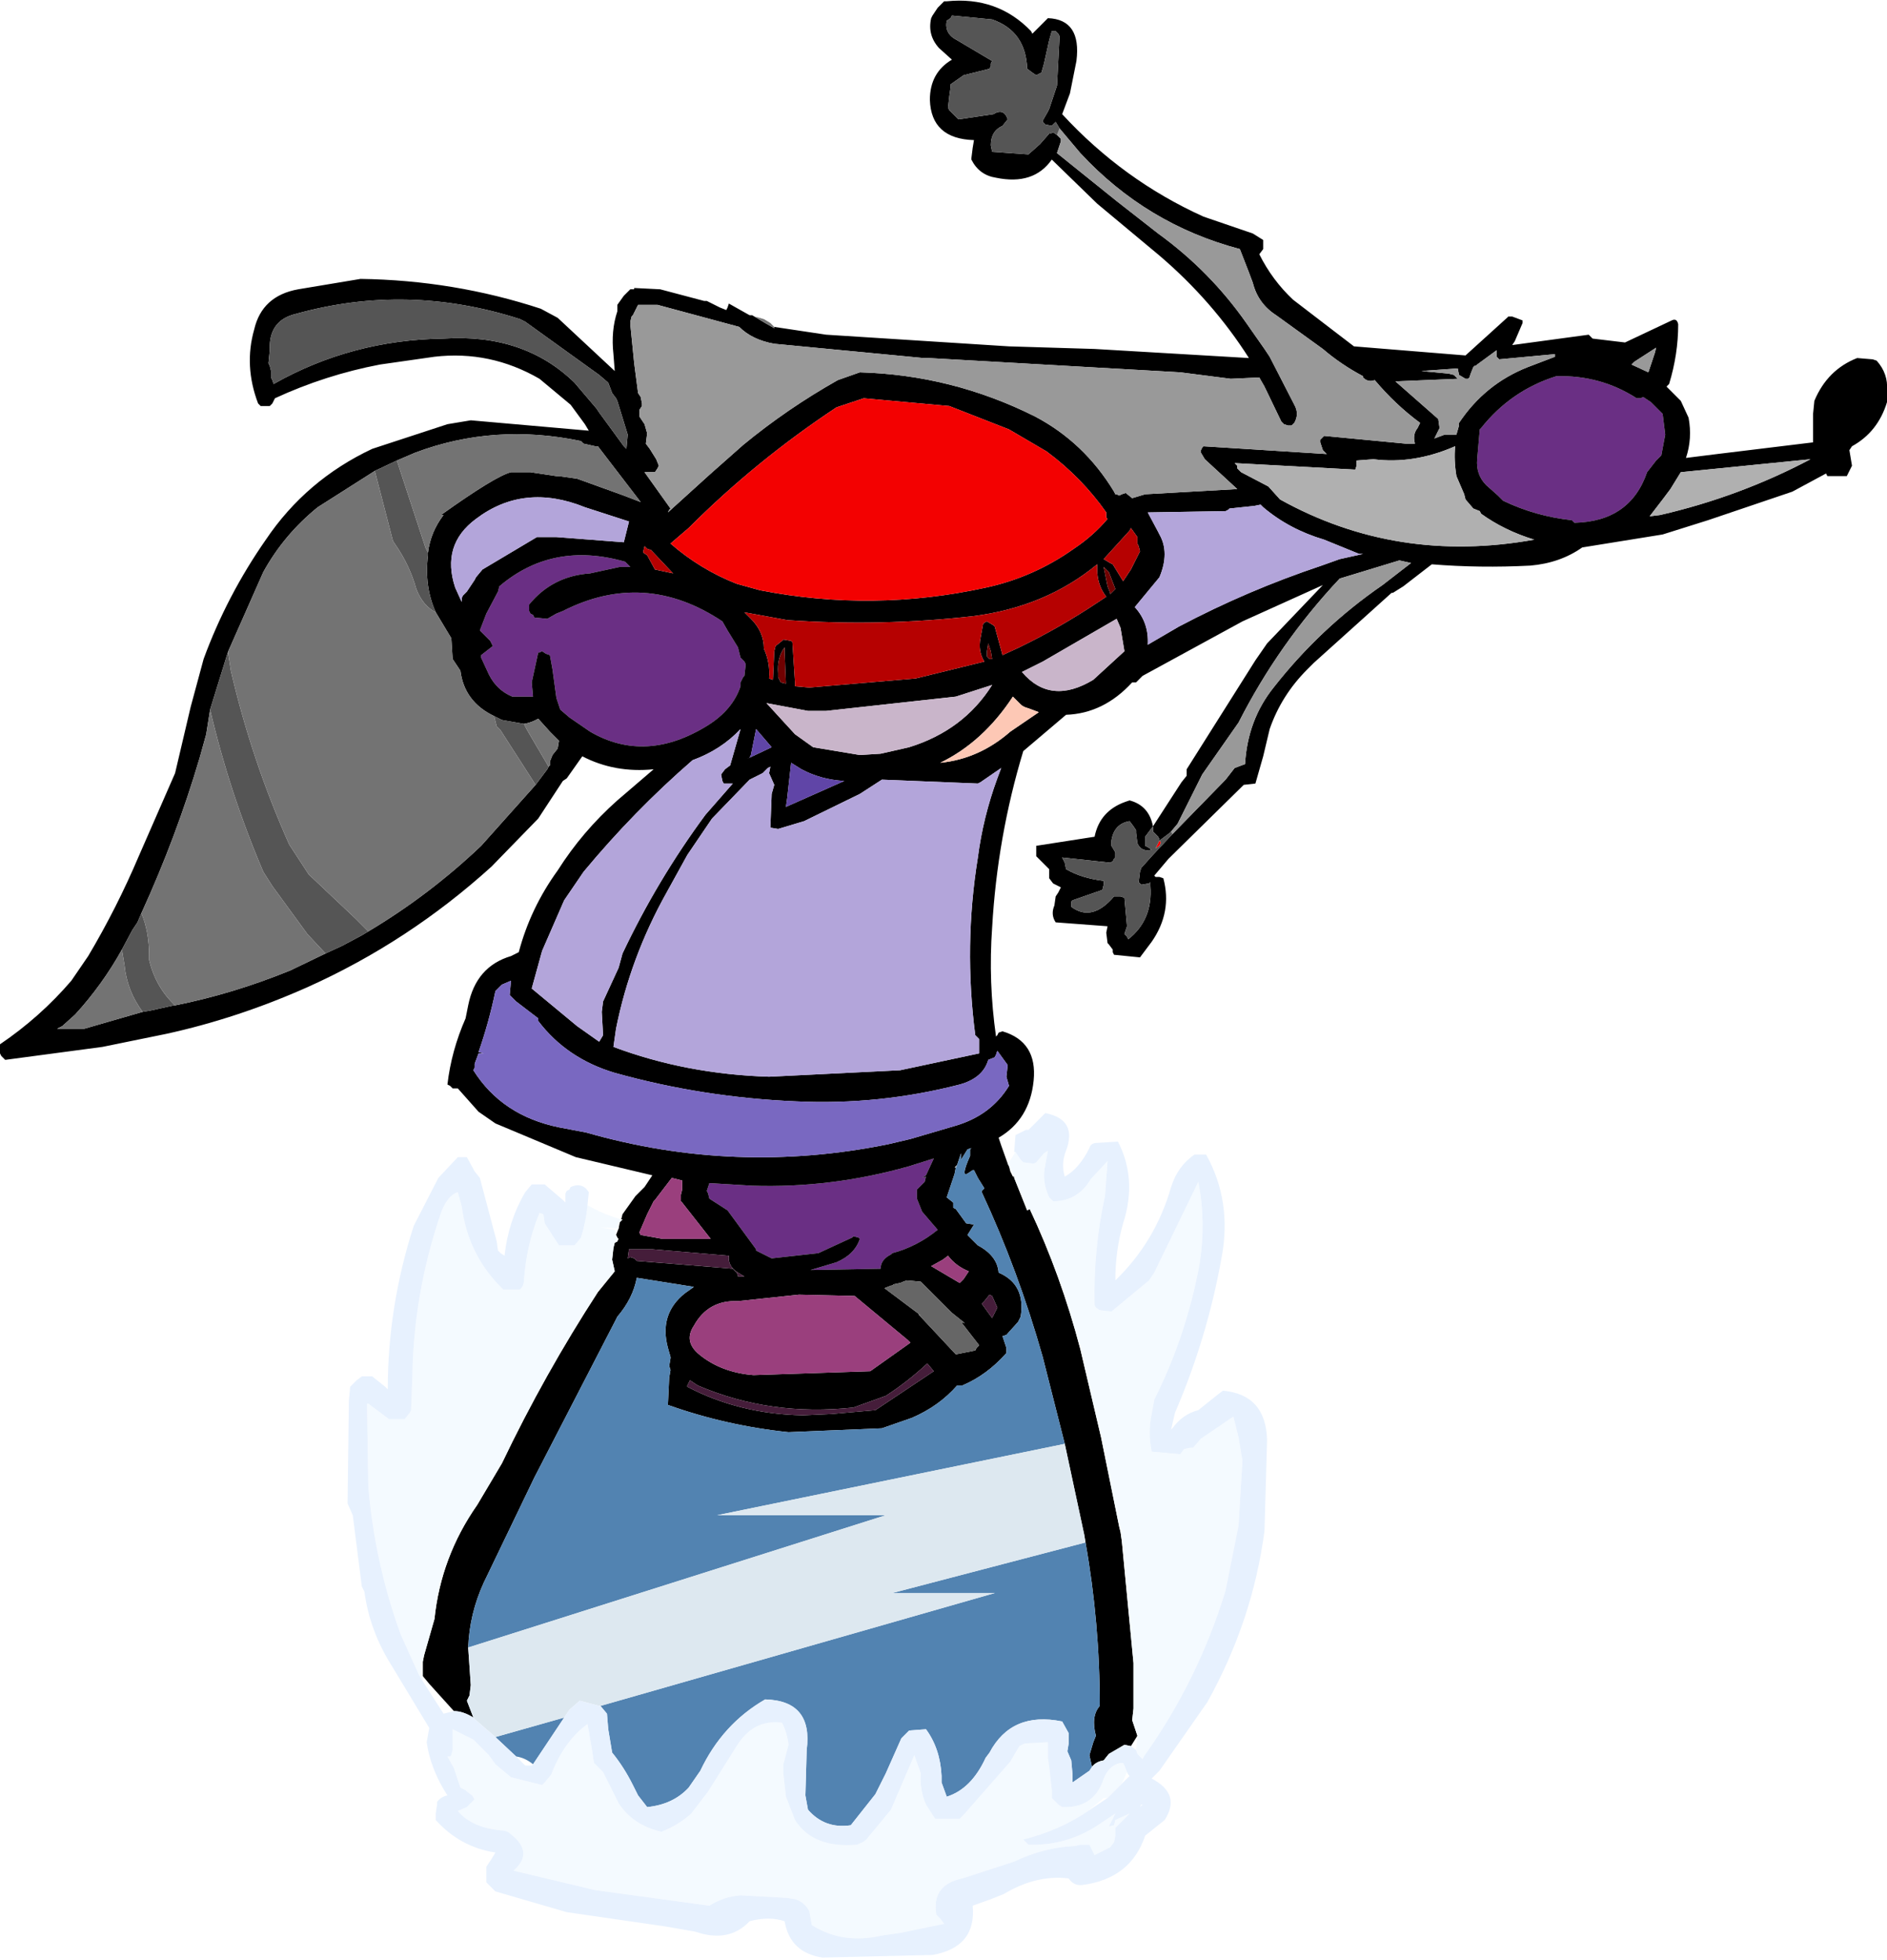 <?xml version="1.0" encoding="UTF-8" standalone="no"?>
<svg xmlns:xlink="http://www.w3.org/1999/xlink" height="75.55px" width="72.75px" xmlns="http://www.w3.org/2000/svg">
  <g transform="matrix(1.0, 0.0, 0.0, 1.0, 31.6, 54.95)">
    <path d="M13.1 -22.55 L13.15 -22.5 13.15 -22.45 13.1 -22.35 12.95 -22.25 13.1 -22.55" fill="#ff0000" fill-rule="evenodd" stroke="none"/>
    <path d="M31.5 -39.6 L31.65 -39.6 31.75 -39.65 32.05 -39.45 32.5 -39.0 32.6 -38.2 32.45 -37.4 32.25 -37.2 31.9 -36.75 Q31.25 -34.85 29.1 -34.8 L29.05 -34.85 29.0 -34.9 Q27.6 -35.05 26.35 -35.65 L26.15 -35.85 25.7 -36.25 Q25.3 -36.65 25.35 -37.25 L25.45 -38.4 25.5 -38.45 Q26.65 -39.9 28.4 -40.45 30.1 -40.5 31.5 -39.6 M4.4 -10.3 L4.1 -9.65 3.95 -9.55 4.1 -9.6 4.05 -9.4 3.75 -9.1 3.75 -8.75 3.95 -8.25 4.55 -7.55 Q3.75 -6.9 2.8 -6.65 L2.75 -6.6 Q2.35 -6.4 2.35 -6.05 L-0.35 -6.0 0.65 -6.3 Q1.35 -6.6 1.55 -7.2 L1.5 -7.25 1.3 -7.3 1.25 -7.25 -0.05 -6.65 -1.85 -6.45 -2.45 -6.75 -2.45 -6.8 -3.55 -8.3 -4.25 -8.75 -4.3 -8.95 -4.35 -9.05 -4.25 -9.35 -2.6 -9.25 Q0.45 -9.15 3.45 -10.0 L4.4 -10.3 M-12.4 -32.15 L-12.35 -32.35 Q-10.3 -34.1 -7.5 -33.3 L-7.3 -33.1 -7.7 -33.1 -8.85 -32.85 Q-10.3 -32.75 -11.2 -31.65 L-11.2 -31.6 -11.2 -31.5 -11.2 -31.4 -11.15 -31.3 -11.05 -31.25 -11.0 -31.15 -10.5 -31.1 -10.15 -31.3 -9.9 -31.4 Q-6.75 -33.0 -3.75 -31.0 L-3.55 -30.65 -3.15 -30.0 -3.05 -29.6 -3.0 -29.55 -2.9 -29.45 -2.85 -29.35 -2.9 -28.9 -2.95 -28.85 -3.0 -28.75 -3.05 -28.65 -3.05 -28.55 -3.05 -28.5 Q-3.35 -27.6 -4.3 -27.0 -6.7 -25.5 -8.85 -26.75 L-9.65 -27.3 -10.0 -27.6 -10.15 -28.05 -10.3 -29.15 -10.4 -29.7 -10.55 -29.75 -10.7 -29.85 -10.8 -29.8 -10.85 -29.8 -11.1 -28.65 -11.05 -28.1 -11.25 -28.1 -11.85 -28.1 Q-12.45 -28.35 -12.75 -28.95 L-13.05 -29.6 -13.05 -29.7 -12.6 -30.05 -12.7 -30.25 -13.1 -30.65 -12.85 -31.3 -12.4 -32.15" fill="#6a2f84" fill-rule="evenodd" stroke="none"/>
    <path d="M-1.75 -42.35 L0.25 -42.05 7.3 -41.6 10.6 -41.5 16.55 -41.15 Q15.15 -43.35 13.1 -45.1 L10.7 -47.1 8.95 -48.8 Q8.25 -47.8 6.8 -48.1 6.15 -48.2 5.85 -48.8 L5.85 -48.85 5.9 -49.25 5.95 -49.55 Q4.3 -49.6 4.25 -51.1 4.25 -52.15 5.1 -52.65 L4.6 -53.1 Q4.15 -53.6 4.3 -54.25 L4.35 -54.35 4.55 -54.65 4.75 -54.85 4.8 -54.9 4.9 -54.9 Q6.85 -55.1 8.15 -53.75 L8.2 -53.65 8.25 -53.7 8.55 -54.0 8.8 -54.25 Q10.1 -54.2 9.9 -52.6 L9.65 -51.35 9.35 -50.55 Q11.7 -48.0 14.8 -46.6 L16.7 -45.95 17.1 -45.7 17.1 -45.35 16.95 -45.15 Q17.45 -44.15 18.25 -43.4 L19.75 -42.25 20.6 -41.6 24.9 -41.25 26.5 -42.7 26.55 -42.75 26.7 -42.75 27.1 -42.6 27.1 -42.5 26.8 -41.8 26.7 -41.65 29.65 -42.05 29.8 -41.9 31.05 -41.75 32.85 -42.6 Q33.05 -42.7 33.1 -42.45 33.1 -41.3 32.75 -40.15 L32.65 -40.05 33.2 -39.5 33.5 -38.85 Q33.65 -38.05 33.4 -37.3 L34.6 -37.45 38.3 -37.9 38.3 -39.0 38.35 -39.5 Q38.85 -40.7 40.0 -41.15 L40.6 -41.1 40.75 -41.05 Q41.2 -40.55 41.15 -39.9 L41.15 -39.45 Q40.8 -38.3 39.8 -37.75 L39.7 -37.6 39.8 -37.0 39.6 -36.6 38.85 -36.6 38.8 -36.7 37.5 -36.0 34.25 -34.9 32.5 -34.35 29.4 -33.85 Q28.55 -33.25 27.4 -33.15 25.45 -33.05 23.6 -33.2 L22.5 -32.35 22.1 -32.1 22.05 -32.1 19.05 -29.4 18.8 -29.15 Q17.8 -28.15 17.35 -26.85 L17.1 -25.8 16.8 -24.75 16.35 -24.7 13.45 -21.85 12.9 -21.2 12.95 -21.15 13.0 -21.15 13.1 -21.15 13.25 -21.1 Q13.6 -19.8 12.8 -18.65 L12.35 -18.05 11.35 -18.15 11.3 -18.25 11.3 -18.35 11.15 -18.55 11.1 -18.6 11.05 -19.0 11.1 -19.25 9.1 -19.4 Q8.9 -19.7 9.05 -20.05 L9.1 -20.4 9.2 -20.55 9.3 -20.75 9.0 -20.9 8.85 -21.1 8.85 -21.25 8.85 -21.45 8.4 -21.9 8.35 -21.95 8.35 -22.15 8.35 -22.35 10.6 -22.7 Q10.8 -23.7 11.8 -24.05 L11.95 -24.1 Q12.7 -23.9 12.85 -23.1 L13.95 -24.8 14.15 -25.05 14.15 -25.15 14.15 -25.3 16.8 -29.5 17.25 -30.15 19.4 -32.4 16.3 -31.0 12.45 -28.9 12.3 -28.75 12.2 -28.65 12.05 -28.65 Q10.95 -27.45 9.5 -27.4 L7.85 -26.0 Q6.85 -22.7 6.65 -19.2 6.5 -17.1 6.8 -15.0 L6.85 -15.05 6.9 -15.15 7.05 -15.2 Q8.4 -14.8 8.25 -13.3 8.1 -11.8 6.9 -11.1 L7.0 -10.8 7.25 -10.1 7.3 -10.0 7.35 -9.8 7.45 -9.6 7.5 -9.6 7.5 -9.55 8.0 -8.3 8.1 -8.35 Q9.3 -5.8 10.05 -2.95 L10.85 0.45 11.55 3.9 11.6 4.1 11.65 4.45 12.1 9.15 12.1 9.65 12.1 10.05 12.1 10.9 12.05 11.35 12.25 11.95 12.0 12.35 11.75 12.3 11.15 12.65 10.95 12.9 Q10.65 12.95 10.5 13.15 L10.4 12.7 10.55 12.2 10.65 11.95 Q10.45 11.2 10.8 10.8 10.8 7.6 10.25 4.5 L10.2 4.2 9.45 0.7 8.6 -2.65 Q7.65 -6.0 6.25 -9.0 L6.25 -9.05 6.35 -9.15 6.1 -9.55 5.95 -9.85 5.9 -9.85 5.75 -9.75 Q5.4 -9.5 5.8 -10.4 L5.8 -10.5 5.8 -10.65 5.85 -10.7 5.7 -10.65 5.45 -10.25 5.45 -10.5 5.3 -10.05 5.2 -9.95 5.25 -9.95 5.2 -9.7 4.9 -8.8 5.15 -8.6 5.15 -8.4 5.25 -8.35 5.65 -7.8 5.95 -7.75 5.7 -7.35 6.0 -7.05 6.1 -6.95 Q6.85 -6.55 6.9 -5.9 7.95 -5.45 7.75 -4.2 L7.65 -4.0 7.2 -3.5 7.05 -3.45 7.2 -3.0 7.2 -2.8 Q6.45 -1.95 5.5 -1.55 L5.3 -1.55 Q4.6 -0.75 3.55 -0.3 L2.4 0.1 -1.2 0.25 Q-3.6 0.0 -5.85 -0.8 L-5.8 -1.85 -5.75 -2.15 -5.8 -2.3 -5.75 -2.6 -5.75 -2.65 -5.85 -3.0 Q-6.2 -4.3 -5.2 -5.1 L-4.85 -5.35 -7.05 -5.7 Q-7.2 -4.9 -7.8 -4.2 L-7.85 -4.1 -11.0 2.0 -12.95 6.05 Q-13.5 7.25 -13.55 8.55 L-13.45 10.0 -13.5 10.4 -13.6 10.6 -13.35 11.25 Q-13.75 11.0 -14.1 11.0 L-15.05 9.95 -15.3 9.65 -15.3 9.1 -15.25 8.85 -14.85 7.45 Q-14.6 5.05 -13.2 3.05 L-12.25 1.45 Q-10.6 -2.0 -8.55 -5.15 L-7.9 -5.95 -8.0 -6.4 -7.95 -6.85 -7.9 -7.05 -7.8 -7.1 -7.75 -7.2 -7.8 -7.25 -7.85 -7.35 -7.75 -7.6 -7.7 -7.85 -7.6 -7.95 -7.65 -7.95 -7.6 -8.15 -7.1 -8.85 -6.75 -9.2 -6.45 -9.65 -9.4 -10.35 -12.5 -11.65 -13.15 -12.1 -13.95 -13.0 -14.15 -13.0 -14.25 -13.1 -14.35 -13.15 Q-14.2 -14.45 -13.65 -15.7 L-13.55 -16.2 Q-13.25 -17.7 -11.9 -18.1 L-11.6 -18.25 Q-11.15 -19.95 -10.1 -21.4 -9.15 -22.9 -7.8 -24.1 L-6.4 -25.3 Q-7.9 -25.15 -9.15 -25.8 L-9.75 -24.95 -9.9 -24.85 -10.85 -23.4 -12.65 -21.55 Q-15.85 -18.65 -19.75 -16.9 -22.45 -15.7 -25.2 -15.1 L-27.65 -14.6 -31.4 -14.1 -31.45 -14.15 -31.55 -14.25 -31.6 -14.35 -31.6 -14.45 -31.6 -14.6 -31.6 -14.7 Q-30.05 -15.75 -28.85 -17.15 L-28.2 -18.1 Q-27.1 -19.95 -26.25 -21.95 L-24.85 -25.15 -24.25 -27.7 -23.75 -29.55 Q-22.85 -32.0 -21.35 -34.15 -19.8 -36.45 -17.25 -37.65 L-14.35 -38.6 -13.45 -38.75 -8.9 -38.35 -9.05 -38.6 -9.6 -39.35 -10.8 -40.35 Q-12.7 -41.45 -14.85 -41.2 L-16.95 -40.9 Q-19.05 -40.5 -21.0 -39.6 L-21.05 -39.5 -21.1 -39.4 -21.2 -39.3 -21.55 -39.3 -21.65 -39.4 Q-22.2 -40.85 -21.8 -42.25 -21.5 -43.55 -20.1 -43.8 L-17.7 -44.2 Q-14.1 -44.15 -10.75 -43.05 L-10.1 -42.7 -7.9 -40.65 -7.95 -41.3 Q-8.05 -42.2 -7.8 -42.95 L-7.8 -43.2 -7.55 -43.55 -7.3 -43.8 -7.15 -43.8 -7.15 -43.85 -6.15 -43.8 -4.45 -43.35 -4.35 -43.35 -4.25 -43.3 -3.85 -43.1 -3.6 -43.0 -3.55 -43.1 -3.5 -43.25 -2.7 -42.8 -2.6 -42.8 -2.1 -42.5 -1.75 -42.3 -1.75 -42.35 M9.25 -50.0 L9.1 -50.25 9.0 -50.15 8.95 -50.1 8.7 -50.15 8.6 -50.25 8.6 -50.3 8.8 -50.65 8.85 -50.75 9.15 -51.65 9.25 -53.55 9.2 -53.65 9.1 -53.75 8.95 -53.75 8.85 -53.4 8.65 -52.5 8.55 -52.15 8.45 -52.1 8.35 -52.05 8.2 -52.15 8.0 -52.3 Q7.95 -53.75 6.65 -54.2 L5.1 -54.35 5.05 -54.25 4.9 -54.15 Q4.8 -53.65 5.3 -53.4 L6.65 -52.6 6.6 -52.5 6.6 -52.4 6.55 -52.3 5.55 -52.05 5.05 -51.7 5.05 -51.6 5.0 -51.25 4.95 -50.8 5.0 -50.7 5.25 -50.45 5.35 -50.35 6.7 -50.55 Q7.1 -50.8 7.25 -50.35 L7.05 -50.1 Q6.6 -49.9 6.6 -49.35 L6.65 -49.1 8.05 -49.0 8.5 -49.4 8.85 -49.8 8.9 -49.8 9.0 -49.85 9.15 -49.75 9.3 -49.6 9.3 -49.5 9.15 -49.05 11.45 -47.2 13.05 -45.95 Q15.05 -44.5 16.45 -42.5 L17.15 -41.5 17.35 -41.2 18.3 -39.35 Q18.5 -39.0 18.3 -38.65 L18.2 -38.55 18.05 -38.55 17.9 -38.6 17.8 -38.7 17.15 -40.05 16.95 -40.4 15.85 -40.35 13.9 -40.6 4.2 -41.15 4.0 -41.15 -1.75 -41.7 Q-2.6 -41.85 -3.1 -42.35 L-6.25 -43.2 -7.0 -43.2 -7.05 -43.1 -7.15 -42.9 -7.2 -42.8 -7.25 -42.75 -7.3 -42.55 -7.3 -42.45 -7.15 -40.95 -7.0 -39.8 -6.9 -39.65 -6.85 -39.4 -6.85 -39.3 -6.95 -39.15 -6.95 -38.9 -6.75 -38.6 -6.65 -38.25 -6.7 -37.85 -6.55 -37.65 -6.3 -37.25 -6.2 -37.0 -6.25 -36.9 -6.35 -36.75 -6.75 -36.75 -5.75 -35.35 -5.8 -35.3 -5.85 -35.2 -4.25 -36.65 -2.95 -37.8 Q-1.25 -39.2 0.7 -40.3 L1.55 -40.6 Q5.1 -40.5 8.3 -38.9 10.2 -37.9 11.35 -36.0 L11.4 -35.9 11.45 -35.9 11.55 -35.85 11.65 -35.9 11.8 -35.95 12.05 -35.75 12.55 -35.9 16.1 -36.1 14.85 -37.25 14.7 -37.5 14.7 -37.6 14.75 -37.7 14.8 -37.75 19.55 -37.45 19.4 -37.6 19.3 -37.9 19.3 -38.0 19.4 -38.1 19.45 -38.15 22.6 -37.85 22.95 -37.85 Q22.85 -38.2 23.05 -38.45 L23.15 -38.65 Q22.2 -39.35 21.4 -40.3 21.15 -40.2 20.95 -40.4 L20.95 -40.45 Q20.1 -40.9 19.4 -41.5 L17.6 -42.8 Q16.9 -43.25 16.7 -44.05 L16.55 -44.45 16.2 -45.35 Q12.6 -46.3 10.05 -49.05 L9.25 -50.0 M32.2 -41.35 L32.25 -41.55 31.4 -41.0 31.3 -40.9 31.95 -40.6 32.2 -41.35 M31.5 -39.6 Q30.1 -40.5 28.4 -40.45 26.65 -39.9 25.5 -38.45 L25.45 -38.4 25.35 -37.25 Q25.3 -36.65 25.7 -36.25 L26.15 -35.85 26.35 -35.65 Q27.6 -35.05 29.0 -34.9 L29.05 -34.85 29.1 -34.8 Q31.25 -34.85 31.9 -36.75 L32.25 -37.2 32.45 -37.4 32.6 -38.2 32.5 -39.0 32.05 -39.45 31.75 -39.65 31.65 -39.6 31.5 -39.6 M24.6 -40.75 L23.2 -40.65 24.25 -40.55 24.45 -40.5 24.55 -40.4 24.6 -40.35 22.2 -40.25 23.85 -38.8 23.9 -38.45 23.7 -38.05 24.1 -38.2 24.55 -38.2 24.65 -38.55 24.65 -38.65 Q25.65 -40.15 27.3 -40.8 L28.35 -41.2 28.35 -41.3 26.2 -41.1 26.1 -41.2 26.1 -41.3 26.1 -41.4 26.1 -41.45 25.35 -40.9 25.3 -40.85 25.25 -40.85 25.2 -40.8 25.1 -40.55 25.05 -40.4 25.0 -40.35 24.9 -40.35 24.65 -40.5 24.6 -40.75 M20.7 -37.2 L20.7 -37.1 20.7 -37.0 20.65 -36.85 16.0 -37.1 16.1 -37.0 16.1 -36.9 16.25 -36.75 17.3 -36.2 17.75 -35.7 Q22.25 -33.2 27.55 -34.15 26.4 -34.5 25.5 -35.15 L25.45 -35.25 25.2 -35.35 24.9 -35.7 24.85 -35.9 24.55 -36.6 Q24.45 -37.2 24.5 -37.75 22.9 -37.05 21.35 -37.25 L20.7 -37.2 M20.8 -33.6 L19.45 -34.15 Q18.1 -34.55 17.1 -35.4 L17.0 -35.5 16.75 -35.45 15.8 -35.35 15.75 -35.3 15.65 -35.25 12.65 -35.2 13.05 -34.45 13.1 -34.35 Q13.5 -33.65 13.1 -32.7 L12.15 -31.55 Q12.7 -30.95 12.65 -30.1 L13.85 -30.8 Q16.5 -32.2 19.35 -33.15 L20.05 -33.4 20.95 -33.6 20.8 -33.6 M13.6 -22.8 L15.65 -24.9 16.0 -25.35 16.4 -25.5 Q16.5 -27.2 17.5 -28.45 19.3 -30.75 21.7 -32.4 L22.8 -33.25 22.35 -33.35 20.05 -32.65 Q17.7 -30.15 16.15 -27.1 L14.75 -25.1 13.8 -23.2 13.55 -22.9 13.5 -22.85 13.1 -22.55 13.1 -22.6 13.05 -22.7 12.85 -22.9 12.85 -22.95 12.85 -23.1 12.55 -22.7 12.55 -22.55 12.55 -22.35 12.65 -22.3 12.8 -22.2 Q12.4 -22.1 12.25 -22.45 L12.2 -22.85 12.2 -22.95 12.1 -23.1 11.95 -23.3 Q11.35 -23.2 11.25 -22.55 L11.25 -22.35 11.4 -22.1 11.4 -21.9 11.35 -21.85 11.3 -21.75 11.2 -21.7 9.35 -21.9 9.45 -21.7 9.5 -21.45 Q10.1 -21.1 10.95 -21.0 L10.95 -20.85 10.9 -20.65 9.75 -20.25 9.7 -20.2 9.7 -20.1 9.7 -20.0 Q10.5 -19.4 11.35 -20.4 L11.6 -20.4 11.75 -20.35 11.85 -19.25 11.75 -18.95 11.85 -18.85 11.9 -18.75 Q12.85 -19.5 12.75 -20.8 L12.75 -20.95 12.7 -20.9 12.4 -20.85 12.3 -20.95 12.35 -21.35 12.4 -21.5 12.85 -22.0 13.6 -22.8 M32.8 -36.1 L32.5 -35.7 32.0 -35.05 32.4 -35.1 Q35.45 -35.8 38.2 -37.25 L33.2 -36.75 32.8 -36.1 M1.7 -39.6 L0.65 -39.25 Q-2.45 -37.2 -5.05 -34.6 L-5.75 -34.0 Q-4.6 -33.0 -3.2 -32.45 L-2.3 -32.2 Q2.05 -31.35 6.4 -32.3 8.25 -32.7 9.8 -33.8 10.55 -34.3 11.1 -34.95 L11.05 -35.0 11.05 -35.1 11.05 -35.2 Q10.1 -36.55 8.75 -37.55 L7.3 -38.4 5.0 -39.3 1.7 -39.6 M6.45 -31.0 L6.7 -30.85 6.75 -30.8 7.05 -29.7 7.7 -30.0 Q9.25 -30.75 10.75 -31.75 L11.05 -31.95 Q10.7 -32.4 10.7 -33.0 L10.7 -33.2 Q8.7 -31.55 5.9 -31.2 2.35 -30.8 -1.25 -31.05 L-2.9 -31.35 -2.65 -31.1 Q-2.15 -30.6 -2.15 -29.95 -1.9 -29.4 -1.95 -28.8 L-1.8 -28.75 -1.75 -29.85 -1.7 -30.05 -1.45 -30.25 -1.4 -30.3 -1.1 -30.25 -1.05 -30.2 -0.95 -28.65 -0.95 -28.5 -0.4 -28.45 3.7 -28.8 6.35 -29.45 Q6.1 -29.85 6.2 -30.35 L6.3 -30.9 6.35 -30.95 6.45 -31.0 M2.35 -25.9 L3.45 -26.15 Q5.55 -26.8 6.65 -28.55 L5.25 -28.1 0.25 -27.55 -0.45 -27.55 -2.05 -27.85 -0.95 -26.65 -0.25 -26.15 1.55 -25.85 2.35 -25.9 M7.8 -29.05 Q8.9 -27.75 10.55 -28.75 L11.75 -29.85 11.6 -30.75 11.45 -31.1 8.6 -29.45 7.8 -29.05 M6.55 -29.55 L6.65 -29.55 6.6 -29.85 6.5 -30.15 6.45 -29.85 6.45 -29.65 6.55 -29.55 M7.0 -25.35 L6.2 -24.8 6.1 -24.75 2.4 -24.9 1.55 -24.35 -0.6 -23.3 -1.6 -23.0 -1.9 -23.05 -1.85 -24.35 -1.75 -24.7 -1.95 -25.15 -1.9 -25.4 -2.0 -25.35 -2.2 -25.15 -2.7 -24.9 -4.15 -23.4 -5.1 -22.0 -5.9 -20.55 Q-7.3 -18.05 -7.85 -15.3 L-7.95 -14.6 Q-5.15 -13.55 -1.95 -13.45 L3.1 -13.7 6.15 -14.35 6.15 -14.8 6.15 -14.9 6.05 -15.0 6.0 -15.05 Q5.55 -18.5 6.1 -21.9 6.3 -23.45 6.85 -24.95 L7.0 -25.35 M7.75 -27.8 L7.45 -28.1 Q6.3 -26.35 4.65 -25.55 6.15 -25.7 7.35 -26.75 L8.45 -27.5 8.05 -27.65 Q7.85 -27.7 7.75 -27.8 M12.25 -34.25 L12.0 -34.6 11.95 -34.5 10.95 -33.4 11.2 -33.25 11.3 -33.2 11.7 -32.55 12.0 -33.0 12.35 -33.7 12.3 -33.9 12.25 -34.0 12.25 -34.05 12.25 -34.15 12.25 -34.25 M10.95 -33.1 L11.1 -32.35 11.2 -32.1 11.2 -32.05 11.4 -32.25 11.15 -32.9 10.95 -33.1 M6.75 -14.2 L6.5 -14.1 Q6.3 -13.4 5.4 -13.15 2.3 -12.35 -0.9 -12.5 -4.5 -12.65 -7.9 -13.6 -9.75 -14.15 -10.85 -15.6 L-10.85 -15.7 -11.7 -16.35 -11.95 -16.6 -11.9 -17.15 -12.25 -17.0 -12.5 -16.75 Q-12.75 -15.55 -13.15 -14.4 L-12.95 -14.35 -13.15 -14.35 -13.3 -13.95 -13.3 -13.8 -13.35 -13.7 Q-12.25 -11.95 -10.05 -11.5 L-9.0 -11.3 Q-3.25 -9.65 2.65 -10.85 L3.5 -11.05 5.2 -11.55 Q6.6 -11.95 7.3 -13.1 L7.2 -13.45 7.25 -13.9 6.85 -14.45 6.8 -14.3 6.75 -14.2 M4.4 -10.3 L3.45 -10.0 Q0.45 -9.15 -2.6 -9.25 L-4.25 -9.35 -4.35 -9.05 -4.3 -8.95 -4.25 -8.75 -3.55 -8.3 -2.45 -6.8 -2.45 -6.75 -1.85 -6.45 -0.05 -6.65 1.25 -7.25 1.3 -7.3 1.5 -7.25 1.55 -7.2 Q1.35 -6.6 0.65 -6.3 L-0.35 -6.0 2.35 -6.05 Q2.35 -6.4 2.75 -6.6 L2.8 -6.65 Q3.75 -6.9 4.55 -7.55 L3.95 -8.25 3.75 -8.75 3.75 -9.1 4.05 -9.4 4.1 -9.6 3.95 -9.55 4.1 -9.65 4.4 -10.3 M4.75 -6.4 L4.3 -6.15 5.4 -5.5 5.55 -5.65 5.75 -5.95 Q5.25 -6.15 4.95 -6.55 L4.75 -6.4 M3.9 -5.55 L3.35 -5.6 3.1 -5.5 2.85 -5.45 2.8 -5.4 2.75 -5.4 2.5 -5.3 3.9 -4.25 3.8 -4.3 5.25 -2.75 6.0 -2.9 6.05 -3.0 6.15 -3.1 5.45 -4.0 5.6 -3.95 5.1 -4.35 5.05 -4.4 4.65 -4.8 3.9 -5.55 M3.4 -3.3 L1.35 -5.0 -0.8 -5.05 -3.15 -4.8 Q-4.3 -4.85 -4.85 -3.85 -5.25 -3.25 -4.65 -2.75 -3.8 -2.05 -2.55 -1.95 L1.95 -2.1 3.5 -3.2 3.4 -3.3 M2.15 -0.6 L4.4 -2.1 4.15 -2.4 Q3.4 -1.7 2.55 -1.15 L1.3 -0.7 Q-1.9 -0.35 -4.7 -1.55 L-5.0 -1.75 -5.1 -1.55 -5.1 -1.5 Q-3.1 -0.45 -0.65 -0.4 L0.45 -0.45 2.15 -0.6 M6.55 -5.05 L6.35 -4.8 6.25 -4.7 6.65 -4.15 6.7 -4.25 6.85 -4.55 6.65 -5.0 6.55 -5.05 M-8.0 -39.8 L-8.15 -40.2 -8.5 -40.5 -11.35 -42.55 -11.55 -42.65 Q-15.9 -44.05 -20.2 -42.85 -21.25 -42.6 -21.2 -41.45 L-21.25 -40.95 -21.2 -40.85 -21.15 -40.65 -21.15 -40.6 -21.15 -40.4 -21.1 -40.3 -21.05 -40.15 Q-18.05 -41.85 -14.5 -41.9 -11.4 -42.1 -9.45 -40.2 L-8.6 -39.2 -8.5 -39.05 -7.55 -37.75 -7.45 -37.65 -7.4 -38.2 -7.8 -39.5 -7.85 -39.6 -8.0 -39.8 M-15.1 -33.65 Q-15.0 -34.45 -14.5 -35.1 L-14.6 -35.1 Q-12.5 -36.6 -11.9 -36.75 L-11.15 -36.75 -10.15 -36.6 -10.05 -36.6 -9.35 -36.5 -7.55 -35.85 -6.9 -35.6 -8.55 -37.75 -8.65 -37.75 -9.1 -37.85 -9.2 -37.95 Q-12.55 -38.65 -15.6 -37.5 L-16.3 -37.2 -17.15 -36.8 -19.35 -35.4 Q-20.65 -34.35 -21.45 -32.9 L-22.8 -29.85 -22.85 -29.7 -23.5 -27.6 -23.65 -26.65 -23.9 -25.75 Q-24.8 -22.7 -26.15 -19.75 L-26.3 -19.4 -26.5 -19.1 -26.9 -18.35 Q-27.65 -17.0 -28.7 -15.85 L-29.2 -15.4 -29.4 -15.3 -28.35 -15.3 -26.1 -15.95 -25.8 -16.0 -24.9 -16.2 -24.85 -16.2 Q-22.6 -16.65 -20.4 -17.55 L-19.05 -18.2 -18.4 -18.5 -17.65 -18.9 -17.4 -19.05 Q-15.05 -20.45 -13.05 -22.35 L-10.95 -24.7 -10.5 -25.3 -10.45 -25.4 -10.4 -25.45 -10.4 -25.5 -10.4 -25.6 -10.3 -25.85 -10.1 -26.1 -10.05 -26.4 -10.4 -26.75 -10.85 -27.25 Q-11.1 -27.1 -11.4 -27.05 L-12.25 -27.2 -12.55 -27.35 Q-13.7 -27.9 -13.85 -29.1 L-14.15 -29.55 -14.2 -30.35 -14.8 -31.35 Q-15.25 -32.35 -15.1 -33.55 L-15.1 -33.65 M-10.15 -34.25 L-7.55 -34.05 -7.35 -34.85 -9.05 -35.4 Q-11.4 -36.35 -13.25 -34.95 -14.6 -33.95 -14.05 -32.3 L-13.8 -31.75 -13.8 -31.9 -13.75 -32.0 -13.65 -32.1 -13.6 -32.15 -13.3 -32.6 -13.25 -32.7 -13.0 -33.0 -10.9 -34.25 -10.3 -34.25 -10.25 -34.25 -10.15 -34.25 M-12.4 -32.15 L-12.85 -31.3 -13.1 -30.65 -12.7 -30.25 -12.6 -30.05 -13.05 -29.7 -13.05 -29.6 -12.75 -28.95 Q-12.45 -28.35 -11.85 -28.1 L-11.25 -28.1 -11.05 -28.1 -11.1 -28.65 -10.85 -29.8 -10.8 -29.8 -10.7 -29.85 -10.55 -29.75 -10.4 -29.7 -10.3 -29.15 -10.15 -28.05 -10.0 -27.6 -9.65 -27.3 -8.85 -26.75 Q-6.7 -25.5 -4.3 -27.0 -3.35 -27.6 -3.05 -28.5 L-3.05 -28.55 -3.05 -28.65 -3.0 -28.75 -2.95 -28.85 -2.9 -28.9 -2.85 -29.35 -2.9 -29.45 -3.0 -29.55 -3.05 -29.6 -3.15 -30.0 -3.55 -30.65 -3.75 -31.0 Q-6.75 -33.0 -9.9 -31.4 L-10.15 -31.3 -10.5 -31.1 -11.0 -31.15 -11.05 -31.25 -11.15 -31.3 -11.2 -31.4 -11.2 -31.5 -11.2 -31.6 -11.2 -31.65 Q-10.3 -32.75 -8.85 -32.85 L-7.7 -33.1 -7.3 -33.1 -7.5 -33.3 Q-10.3 -34.1 -12.35 -32.35 L-12.4 -32.15 M-6.75 -33.9 L-6.8 -33.7 -6.8 -33.65 -6.65 -33.55 -6.35 -33.0 -5.65 -32.85 -6.5 -33.75 -6.65 -33.8 -6.75 -33.9 M-1.35 -30.0 Q-1.65 -29.6 -1.6 -29.0 L-1.6 -28.85 -1.5 -28.65 -1.3 -28.6 -1.35 -29.8 -1.35 -30.0 M-4.9 -25.65 Q-7.15 -23.7 -9.1 -21.35 L-9.85 -20.25 -10.7 -18.3 -11.1 -16.85 -9.35 -15.4 -8.5 -14.8 -8.35 -15.05 -8.4 -15.95 -8.35 -16.35 -7.75 -17.65 -7.6 -18.2 Q-6.25 -21.05 -4.4 -23.55 L-3.35 -24.75 -3.7 -24.75 -3.75 -24.85 -3.8 -25.1 -3.65 -25.3 -3.45 -25.45 -3.05 -26.85 Q-3.8 -26.05 -4.9 -25.65 M-2.65 -25.85 L-2.7 -25.75 -2.8 -25.7 -1.85 -26.15 -2.45 -26.85 -2.6 -26.1 -2.65 -25.85 M-1.1 -25.55 L-1.25 -24.2 -1.3 -23.85 0.95 -24.85 Q0.05 -24.9 -0.7 -25.3 L-1.1 -25.55 M-5.7 -9.55 L-6.35 -8.7 -6.4 -8.65 -6.65 -8.15 -6.95 -7.45 -6.9 -7.35 -6.05 -7.2 -4.2 -7.2 -5.3 -8.6 -5.35 -8.65 -5.35 -8.9 -5.3 -9.1 -5.3 -9.45 -5.7 -9.55 M-7.05 -6.35 L-4.55 -6.15 -3.35 -6.05 -3.2 -5.9 -3.15 -5.8 -3.15 -5.75 -2.9 -5.75 -3.15 -5.9 Q-3.55 -6.15 -3.5 -6.55 L-6.45 -6.8 -7.35 -6.8 -7.4 -6.45 -7.3 -6.5 -7.15 -6.45 -7.05 -6.35" fill="#000000" fill-rule="evenodd" stroke="none"/>
    <path d="M4.75 -6.4 L4.95 -6.55 Q5.25 -6.15 5.75 -5.95 L5.55 -5.65 5.4 -5.5 4.3 -6.15 4.75 -6.4 M3.4 -3.3 L3.5 -3.2 1.95 -2.1 -2.55 -1.95 Q-3.8 -2.05 -4.65 -2.75 -5.25 -3.25 -4.85 -3.85 -4.3 -4.85 -3.15 -4.8 L-0.8 -5.05 1.35 -5.0 3.4 -3.3 M-5.7 -9.55 L-5.3 -9.45 -5.3 -9.1 -5.35 -8.9 -5.35 -8.65 -5.3 -8.6 -4.2 -7.2 -6.05 -7.2 -6.9 -7.35 -6.95 -7.45 -6.65 -8.15 -6.4 -8.65 -6.35 -8.7 -5.7 -9.55" fill="#9a3f7d" fill-rule="evenodd" stroke="none"/>
    <path d="M10.5 13.15 L10.4 13.3 9.75 13.75 9.75 13.45 9.7 12.9 9.55 12.55 9.6 12.25 9.6 11.85 9.35 11.4 Q7.4 11.0 6.55 12.6 L6.4 12.8 Q5.85 14.0 4.9 14.3 L4.7 13.75 4.7 13.5 Q4.65 12.45 4.1 11.7 L3.45 11.75 3.15 12.05 2.55 13.4 2.15 14.2 1.2 15.4 Q0.2 15.55 -0.45 14.8 L-0.55 14.25 -0.5 12.5 Q-0.25 10.6 -2.1 10.55 -3.75 11.5 -4.6 13.3 L-5.05 13.95 Q-5.65 14.6 -6.65 14.7 L-7.0 14.25 -7.2 13.85 Q-7.55 13.15 -8.0 12.6 L-8.15 11.7 -8.2 11.1 -8.45 10.8 6.75 6.45 2.8 6.45 10.25 4.5 Q10.8 7.6 10.8 10.8 10.45 11.2 10.65 11.95 L10.55 12.2 10.4 12.7 10.5 13.15 M-9.85 11.25 L-11.05 13.05 Q-11.35 12.8 -11.7 12.75 L-12.5 12.0 -9.85 11.25 M5.3 -10.05 L5.45 -10.5 5.45 -10.25 5.7 -10.65 5.85 -10.7 5.8 -10.65 5.8 -10.5 5.8 -10.4 Q5.4 -9.5 5.75 -9.75 L5.9 -9.85 5.95 -9.85 6.1 -9.55 6.35 -9.15 6.25 -9.05 6.25 -9.0 Q7.65 -6.0 8.6 -2.65 L9.45 0.7 -3.95 3.45 2.55 3.45 -13.55 8.55 Q-13.5 7.25 -12.95 6.05 L-11.0 2.0 -7.85 -4.1 -7.8 -4.2 Q-7.2 -4.9 -7.05 -5.7 L-4.85 -5.35 -5.2 -5.1 Q-6.2 -4.3 -5.85 -3.0 L-5.75 -2.65 -5.75 -2.6 -5.8 -2.3 -5.75 -2.15 -5.8 -1.85 -5.85 -0.8 Q-3.6 0.0 -1.2 0.25 L2.4 0.1 3.55 -0.3 Q4.6 -0.75 5.3 -1.55 L5.5 -1.55 Q6.45 -1.95 7.2 -2.8 L7.2 -3.0 7.05 -3.45 7.2 -3.5 7.65 -4.0 7.75 -4.2 Q7.95 -5.45 6.9 -5.9 6.85 -6.55 6.1 -6.95 L6.0 -7.05 5.7 -7.35 5.95 -7.75 5.65 -7.8 5.25 -8.35 5.15 -8.4 5.15 -8.6 4.9 -8.8 5.2 -9.7 5.25 -9.95 5.3 -10.05" fill="#5283b1" fill-rule="evenodd" stroke="none"/>
    <path d="M6.55 -5.05 L6.65 -5.0 6.85 -4.55 6.7 -4.25 6.65 -4.15 6.25 -4.7 6.35 -4.8 6.55 -5.05 M2.15 -0.6 L0.45 -0.45 -0.65 -0.4 Q-3.1 -0.45 -5.1 -1.5 L-5.1 -1.55 -5.0 -1.75 -4.7 -1.55 Q-1.9 -0.35 1.3 -0.7 L2.55 -1.15 Q3.4 -1.7 4.15 -2.4 L4.4 -2.1 2.15 -0.6 M-7.05 -6.35 L-7.15 -6.45 -7.3 -6.5 -7.4 -6.45 -7.35 -6.8 -6.45 -6.8 -3.5 -6.55 Q-3.55 -6.15 -3.15 -5.9 L-2.9 -5.75 -3.15 -5.75 -3.15 -5.8 -3.2 -5.9 -3.35 -6.05 -4.55 -6.15 -7.05 -6.35" fill="#451d3a" fill-rule="evenodd" stroke="none"/>
    <path d="M-8.45 10.8 L-8.5 10.8 -9.25 10.6 -9.65 10.95 -9.85 11.25 -12.5 12.0 -13.25 11.35 -13.35 11.25 -13.6 10.6 -13.5 10.4 -13.45 10.0 -13.55 8.55 2.55 3.45 -3.95 3.45 9.45 0.7 10.2 4.2 10.25 4.5 2.8 6.45 6.75 6.45 -8.45 10.8" fill="#dde8f0" fill-rule="evenodd" stroke="none"/>
    <path d="M3.9 -5.55 L4.65 -4.8 5.05 -4.4 5.1 -4.35 5.6 -3.95 5.45 -4.0 6.15 -3.1 6.05 -3.0 6.0 -2.9 5.25 -2.75 3.8 -4.3 3.9 -4.25 2.5 -5.3 2.75 -5.4 2.8 -5.4 2.85 -5.45 3.1 -5.5 3.35 -5.6 3.9 -5.55" fill="#666666" fill-rule="evenodd" stroke="none"/>
    <path d="M1.7 -39.6 L5.0 -39.3 7.3 -38.4 8.75 -37.55 Q10.1 -36.55 11.05 -35.2 L11.05 -35.1 11.05 -35.0 11.1 -34.95 Q10.55 -34.3 9.8 -33.8 8.25 -32.7 6.4 -32.3 2.05 -31.35 -2.3 -32.2 L-3.2 -32.45 Q-4.6 -33.0 -5.75 -34.0 L-5.05 -34.6 Q-2.45 -37.2 0.65 -39.25 L1.7 -39.6" fill="#f30101" fill-rule="evenodd" stroke="none"/>
    <path d="M20.8 -33.6 L20.95 -33.6 20.05 -33.4 19.35 -33.15 Q16.5 -32.2 13.85 -30.8 L12.65 -30.1 Q12.7 -30.95 12.15 -31.55 L13.1 -32.7 Q13.5 -33.65 13.1 -34.35 L13.05 -34.45 12.65 -35.2 15.65 -35.25 15.75 -35.3 15.8 -35.35 16.75 -35.45 17.0 -35.5 17.1 -35.4 Q18.1 -34.55 19.45 -34.15 L20.8 -33.6 M7.0 -25.35 L6.85 -24.95 Q6.3 -23.45 6.1 -21.9 5.55 -18.5 6.0 -15.05 L6.05 -15.0 6.15 -14.9 6.15 -14.8 6.15 -14.35 3.1 -13.7 -1.95 -13.45 Q-5.15 -13.55 -7.95 -14.6 L-7.85 -15.3 Q-7.3 -18.05 -5.9 -20.55 L-5.1 -22.0 -4.15 -23.4 -2.7 -24.9 -2.2 -25.15 -2.0 -25.35 -1.9 -25.4 -1.95 -25.15 -1.75 -24.7 -1.85 -24.35 -1.9 -23.05 -1.6 -23.0 -0.6 -23.3 1.55 -24.35 2.4 -24.9 6.1 -24.75 6.2 -24.8 7.0 -25.35 M-10.15 -34.25 L-10.25 -34.25 -10.3 -34.25 -10.9 -34.25 -13.0 -33.0 -13.25 -32.7 -13.3 -32.6 -13.6 -32.15 -13.65 -32.1 -13.75 -32.0 -13.8 -31.9 -13.8 -31.75 -14.05 -32.3 Q-14.6 -33.95 -13.25 -34.95 -11.4 -36.35 -9.05 -35.4 L-7.35 -34.85 -7.55 -34.05 -10.15 -34.25 M-4.9 -25.65 Q-3.8 -26.05 -3.05 -26.85 L-3.45 -25.45 -3.65 -25.3 -3.8 -25.1 -3.75 -24.85 -3.7 -24.75 -3.35 -24.75 -4.4 -23.55 Q-6.25 -21.05 -7.6 -18.2 L-7.75 -17.65 -8.35 -16.35 -8.4 -15.95 -8.35 -15.05 -8.5 -14.8 -9.35 -15.4 -11.1 -16.85 -10.7 -18.3 -9.85 -20.25 -9.1 -21.35 Q-7.15 -23.7 -4.9 -25.65" fill="#b3a5da" fill-rule="evenodd" stroke="none"/>
    <path d="M6.75 -14.2 L6.8 -14.3 6.85 -14.45 7.25 -13.9 7.2 -13.45 7.3 -13.1 Q6.6 -11.95 5.2 -11.55 L3.5 -11.05 2.65 -10.85 Q-3.25 -9.65 -9.0 -11.3 L-10.05 -11.5 Q-12.25 -11.95 -13.35 -13.7 L-13.3 -13.8 -13.3 -13.95 -13.15 -14.35 -12.95 -14.35 -13.15 -14.4 Q-12.75 -15.55 -12.5 -16.75 L-12.25 -17.0 -11.9 -17.15 -11.95 -16.6 -11.7 -16.35 -10.85 -15.7 -10.85 -15.6 Q-9.75 -14.15 -7.9 -13.6 -4.5 -12.65 -0.9 -12.5 2.3 -12.35 5.4 -13.15 6.3 -13.4 6.5 -14.1 L6.75 -14.2" fill="#7968c1" fill-rule="evenodd" stroke="none"/>
    <path d="M-1.1 -25.55 L-0.7 -25.3 Q0.05 -24.9 0.95 -24.85 L-1.3 -23.85 -1.25 -24.2 -1.1 -25.55 M-2.65 -25.85 L-2.6 -26.1 -2.45 -26.85 -1.85 -26.15 -2.8 -25.7 -2.7 -25.75 -2.65 -25.85" fill="#6045a7" fill-rule="evenodd" stroke="none"/>
    <path d="M7.8 -29.05 L8.6 -29.45 11.45 -31.1 11.6 -30.75 11.75 -29.85 10.55 -28.75 Q8.9 -27.75 7.8 -29.05 M2.35 -25.9 L1.55 -25.85 -0.25 -26.15 -0.95 -26.65 -2.05 -27.85 -0.45 -27.55 0.25 -27.55 5.25 -28.1 6.65 -28.55 Q5.55 -26.8 3.45 -26.15 L2.35 -25.9" fill="#c9b5ca" fill-rule="evenodd" stroke="none"/>
    <path d="M7.75 -27.8 Q7.85 -27.7 8.05 -27.65 L8.45 -27.5 7.35 -26.75 Q6.15 -25.7 4.65 -25.55 6.3 -26.35 7.45 -28.1 L7.75 -27.8" fill="#fdc8b5" fill-rule="evenodd" stroke="none"/>
    <path d="M6.45 -31.0 L6.35 -30.95 6.3 -30.9 6.2 -30.35 Q6.1 -29.85 6.35 -29.45 L3.7 -28.8 -0.4 -28.45 -0.95 -28.5 -0.95 -28.65 -1.05 -30.2 -1.1 -30.25 -1.4 -30.3 -1.45 -30.25 -1.7 -30.05 -1.75 -29.85 -1.8 -28.75 -1.95 -28.8 Q-1.9 -29.4 -2.15 -29.95 -2.15 -30.6 -2.65 -31.1 L-2.9 -31.35 -1.25 -31.05 Q2.35 -30.8 5.9 -31.2 8.7 -31.55 10.7 -33.2 L10.7 -33.0 Q10.7 -32.4 11.05 -31.95 L10.75 -31.75 Q9.25 -30.75 7.7 -30.0 L7.05 -29.7 6.75 -30.8 6.7 -30.85 6.45 -31.0 M12.25 -34.25 L12.25 -34.15 12.25 -34.05 12.25 -34.0 12.3 -33.9 12.35 -33.7 12.0 -33.0 11.7 -32.55 11.3 -33.2 11.2 -33.25 10.95 -33.4 11.95 -34.5 12.0 -34.6 12.25 -34.25 M-6.75 -33.9 L-6.65 -33.8 -6.5 -33.75 -5.65 -32.85 -6.35 -33.0 -6.65 -33.55 -6.8 -33.65 -6.8 -33.7 -6.75 -33.9" fill="#b60101" fill-rule="evenodd" stroke="none"/>
    <path d="M9.25 -50.0 L10.05 -49.05 Q12.6 -46.3 16.2 -45.35 L16.55 -44.45 16.7 -44.05 Q16.9 -43.25 17.6 -42.8 L19.4 -41.5 Q20.1 -40.9 20.95 -40.45 L20.95 -40.4 Q21.15 -40.2 21.4 -40.3 22.2 -39.35 23.15 -38.65 L23.05 -38.45 Q22.85 -38.2 22.95 -37.85 L22.6 -37.85 19.45 -38.15 19.4 -38.1 19.3 -38.0 19.3 -37.9 19.4 -37.6 19.55 -37.45 14.8 -37.75 14.75 -37.7 14.7 -37.6 14.7 -37.5 14.85 -37.25 16.1 -36.1 12.55 -35.9 12.05 -35.75 11.8 -35.95 11.65 -35.9 11.55 -35.85 11.45 -35.9 11.4 -35.9 11.35 -36.0 Q10.2 -37.9 8.3 -38.9 5.1 -40.5 1.55 -40.6 L0.7 -40.3 Q-1.25 -39.2 -2.95 -37.8 L-4.25 -36.65 -5.85 -35.2 -5.8 -35.3 -5.75 -35.35 -6.75 -36.75 -6.35 -36.75 -6.25 -36.9 -6.2 -37.0 -6.3 -37.25 -6.55 -37.65 -6.7 -37.85 -6.65 -38.25 -6.75 -38.6 -6.95 -38.9 -6.95 -39.15 -6.85 -39.3 -6.85 -39.4 -6.9 -39.65 -7.0 -39.8 -7.15 -40.95 -7.3 -42.45 -7.3 -42.55 -7.25 -42.75 -7.2 -42.8 -7.15 -42.9 -7.05 -43.1 -7.0 -43.2 -6.25 -43.2 -3.1 -42.35 Q-2.6 -41.85 -1.75 -41.7 L4.0 -41.15 4.2 -41.15 13.9 -40.6 15.85 -40.35 16.95 -40.4 17.15 -40.05 17.8 -38.7 17.9 -38.6 18.05 -38.55 18.2 -38.55 18.3 -38.65 Q18.5 -39.0 18.3 -39.35 L17.35 -41.2 17.15 -41.5 16.45 -42.5 Q15.05 -44.5 13.05 -45.95 L11.45 -47.2 9.15 -49.05 9.3 -49.5 9.3 -49.6 9.15 -49.75 9.25 -50.0 M32.2 -41.35 L31.95 -40.6 31.3 -40.9 31.4 -41.0 32.25 -41.55 32.2 -41.35 M24.6 -40.75 L24.65 -40.5 24.9 -40.35 25.0 -40.35 25.05 -40.4 25.1 -40.55 25.2 -40.8 25.25 -40.85 25.3 -40.85 25.35 -40.9 26.1 -41.45 26.1 -41.4 26.1 -41.3 26.1 -41.2 26.2 -41.1 28.35 -41.3 28.35 -41.2 27.3 -40.8 Q25.65 -40.15 24.65 -38.65 L24.65 -38.55 24.55 -38.2 24.1 -38.2 23.7 -38.05 23.9 -38.45 23.85 -38.8 22.2 -40.25 24.6 -40.35 24.55 -40.4 24.45 -40.5 24.25 -40.55 23.2 -40.65 24.6 -40.75 M13.55 -22.9 L13.8 -23.2 14.75 -25.1 16.15 -27.1 Q17.7 -30.15 20.05 -32.65 L22.35 -33.35 22.8 -33.25 21.7 -32.4 Q19.3 -30.75 17.5 -28.45 16.5 -27.2 16.4 -25.5 L16.0 -25.35 15.65 -24.9 13.6 -22.8 13.55 -22.9" fill="#999999" fill-rule="evenodd" stroke="none"/>
    <path d="M9.15 -49.75 L9.0 -49.85 8.9 -49.8 8.85 -49.8 8.5 -49.4 8.05 -49.0 6.65 -49.1 6.6 -49.35 Q6.6 -49.9 7.05 -50.1 L7.25 -50.35 Q7.1 -50.8 6.7 -50.55 L5.35 -50.35 5.25 -50.45 5.0 -50.7 4.95 -50.8 5.0 -51.25 5.05 -51.6 5.05 -51.7 5.55 -52.05 6.55 -52.3 6.6 -52.4 6.6 -52.5 6.65 -52.6 5.3 -53.4 Q4.8 -53.65 4.9 -54.15 L5.05 -54.25 5.1 -54.35 6.65 -54.2 Q7.95 -53.75 8.0 -52.3 L8.2 -52.15 8.35 -52.05 8.45 -52.1 8.55 -52.15 8.65 -52.5 8.85 -53.4 8.95 -53.75 9.1 -53.75 9.2 -53.65 9.25 -53.55 9.15 -51.65 8.85 -50.75 8.8 -50.65 8.6 -50.3 8.6 -50.25 8.7 -50.15 8.95 -50.1 9.0 -50.15 9.1 -50.25 9.25 -50.0 9.15 -49.75 M13.6 -22.8 L12.85 -22.0 12.4 -21.5 12.35 -21.35 12.3 -20.95 12.4 -20.85 12.7 -20.9 12.75 -20.95 12.75 -20.8 Q12.85 -19.5 11.9 -18.75 L11.85 -18.85 11.75 -18.95 11.85 -19.25 11.75 -20.35 11.6 -20.4 11.35 -20.4 Q10.5 -19.4 9.7 -20.0 L9.7 -20.1 9.7 -20.2 9.75 -20.25 10.9 -20.65 10.95 -20.85 10.95 -21.0 Q10.1 -21.1 9.5 -21.45 L9.45 -21.7 9.35 -21.9 11.2 -21.7 11.3 -21.75 11.35 -21.85 11.4 -21.9 11.4 -22.1 11.25 -22.35 11.25 -22.55 Q11.35 -23.2 11.95 -23.3 L12.1 -23.1 12.2 -22.95 12.2 -22.85 12.25 -22.45 Q12.4 -22.1 12.8 -22.2 L12.65 -22.3 12.55 -22.35 12.55 -22.55 12.55 -22.7 12.85 -23.1 12.85 -22.95 12.85 -22.9 13.05 -22.7 13.1 -22.6 13.1 -22.55 13.5 -22.85 13.55 -22.9 13.6 -22.8 M13.1 -22.55 L12.95 -22.25 13.1 -22.35 13.15 -22.45 13.15 -22.5 13.1 -22.55 M-8.0 -39.8 L-7.85 -39.6 -7.8 -39.5 -7.4 -38.2 -7.45 -37.65 -7.55 -37.75 -8.5 -39.05 -8.6 -39.2 -9.45 -40.2 Q-11.4 -42.1 -14.5 -41.9 -18.05 -41.85 -21.05 -40.15 L-21.1 -40.3 -21.15 -40.4 -21.15 -40.6 -21.15 -40.65 -21.2 -40.85 -21.25 -40.95 -21.2 -41.45 Q-21.25 -42.6 -20.2 -42.85 -15.9 -44.05 -11.55 -42.65 L-11.35 -42.55 -8.5 -40.5 -8.15 -40.2 -8.0 -39.8 M-15.1 -33.65 L-15.1 -33.55 Q-15.25 -32.35 -14.8 -31.35 -15.3 -31.6 -15.55 -32.25 -15.8 -33.15 -16.35 -33.95 L-16.45 -34.1 -17.15 -36.8 -16.3 -37.2 -15.2 -33.85 -15.1 -33.65 M-12.55 -27.35 L-12.25 -27.2 -11.4 -27.05 -11.3 -26.85 -10.95 -26.25 -10.45 -25.4 -10.5 -25.3 -10.95 -24.7 -12.3 -26.8 -12.45 -26.95 -12.55 -27.35 M-17.4 -19.05 L-17.65 -18.9 -18.4 -18.5 -19.05 -18.2 -19.75 -18.95 -21.1 -20.8 -21.45 -21.35 Q-22.75 -24.4 -23.5 -27.6 L-22.85 -29.7 -22.8 -29.85 -22.8 -29.75 -22.7 -29.1 Q-21.9 -25.65 -20.45 -22.4 L-19.7 -21.25 -17.9 -19.55 -17.4 -19.05 M-24.85 -16.2 L-24.9 -16.2 -25.8 -16.0 -26.1 -15.95 Q-26.7 -16.75 -26.8 -17.75 L-26.9 -18.35 -26.5 -19.1 -26.3 -19.4 -26.15 -19.75 Q-25.85 -19.05 -25.85 -18.1 L-25.85 -17.95 Q-25.6 -16.9 -24.85 -16.2" fill="#555555" fill-rule="evenodd" stroke="none"/>
    <path d="M20.7 -37.2 L21.35 -37.25 Q22.9 -37.05 24.5 -37.75 24.45 -37.2 24.55 -36.6 L24.85 -35.9 24.9 -35.7 25.2 -35.35 25.45 -35.25 25.5 -35.15 Q26.4 -34.5 27.55 -34.15 22.25 -33.2 17.75 -35.7 L17.3 -36.2 16.25 -36.75 16.1 -36.9 16.1 -37.0 16.0 -37.1 20.65 -36.85 20.7 -37.0 20.7 -37.1 20.7 -37.2 M32.8 -36.1 L33.2 -36.75 38.2 -37.25 Q35.45 -35.8 32.4 -35.1 L32.0 -35.05 32.5 -35.7 32.8 -36.1" fill="#b0b0b0" fill-rule="evenodd" stroke="none"/>
    <path d="M-2.1 -42.5 L-2.5 -42.75 -2.15 -42.65 -1.9 -42.5 -1.75 -42.35 -1.75 -42.3 -2.1 -42.5 M-16.3 -37.2 L-15.6 -37.5 Q-12.55 -38.65 -9.2 -37.95 L-9.1 -37.85 -8.65 -37.75 -8.55 -37.75 -6.9 -35.6 -7.55 -35.85 -9.35 -36.5 -10.05 -36.6 -10.15 -36.6 -11.15 -36.75 -11.9 -36.75 Q-12.5 -36.6 -14.6 -35.1 L-14.5 -35.1 Q-15.0 -34.45 -15.1 -33.65 L-15.2 -33.85 -16.3 -37.2 M-14.8 -31.35 L-14.2 -30.35 -14.15 -29.55 -13.85 -29.1 Q-13.7 -27.9 -12.55 -27.35 L-12.45 -26.95 -12.3 -26.8 -10.95 -24.7 -13.05 -22.35 Q-15.05 -20.45 -17.4 -19.05 L-17.9 -19.55 -19.7 -21.25 -20.45 -22.4 Q-21.9 -25.65 -22.7 -29.1 L-22.8 -29.75 -22.8 -29.85 -21.45 -32.9 Q-20.65 -34.35 -19.35 -35.4 L-17.15 -36.8 -16.45 -34.1 -16.35 -33.95 Q-15.8 -33.15 -15.55 -32.25 -15.3 -31.6 -14.8 -31.35 M-11.4 -27.05 Q-11.1 -27.1 -10.85 -27.25 L-10.4 -26.75 -10.05 -26.4 -10.1 -26.1 -10.3 -25.85 -10.4 -25.6 -10.4 -25.5 -10.4 -25.45 -10.45 -25.4 -10.95 -26.25 -11.3 -26.85 -11.4 -27.05 M-19.05 -18.2 L-20.4 -17.55 Q-22.6 -16.65 -24.85 -16.2 -25.6 -16.9 -25.85 -17.95 L-25.85 -18.1 Q-25.85 -19.05 -26.15 -19.75 -24.8 -22.7 -23.9 -25.75 L-23.65 -26.65 -23.5 -27.6 Q-22.75 -24.4 -21.45 -21.35 L-21.1 -20.8 -19.75 -18.95 -19.05 -18.2 M-26.1 -15.95 L-28.35 -15.3 -29.4 -15.3 -29.2 -15.4 -28.7 -15.85 Q-27.65 -17.0 -26.9 -18.35 L-26.8 -17.75 Q-26.7 -16.75 -26.1 -15.95" fill="#737373" fill-rule="evenodd" stroke="none"/>
    <path d="M6.55 -29.55 L6.45 -29.65 6.45 -29.85 6.5 -30.15 6.6 -29.85 6.65 -29.55 6.55 -29.55 M10.95 -33.1 L11.15 -32.9 11.4 -32.25 11.2 -32.05 11.2 -32.1 11.1 -32.35 10.95 -33.1 M-1.35 -30.0 L-1.35 -29.8 -1.3 -28.6 -1.5 -28.65 -1.6 -28.85 -1.6 -29.0 Q-1.65 -29.6 -1.35 -30.0" fill="#700101" fill-rule="evenodd" stroke="none"/>
    <path d="M7.25 -10.1 L7.3 -10.15 7.55 -10.55 7.75 -10.25 7.85 -10.15 8.25 -10.1 8.35 -10.15 8.65 -10.5 8.8 -10.6 8.7 -10.05 Q8.55 -9.45 8.85 -8.8 L8.95 -8.7 9.0 -8.65 Q9.95 -8.65 10.45 -9.5 L11.1 -10.2 11.0 -8.85 Q10.55 -6.8 10.6 -4.65 L10.65 -4.55 10.8 -4.45 11.25 -4.4 12.7 -5.6 12.9 -5.9 14.6 -9.4 Q14.9 -7.85 14.65 -6.25 14.15 -3.5 12.9 -1.0 L12.8 -0.45 Q12.65 0.25 12.8 1.0 L13.9 1.1 14.05 0.9 14.3 0.85 14.4 0.85 14.7 0.5 15.95 -0.35 16.15 0.45 16.3 1.35 16.15 3.85 15.65 6.35 Q14.6 9.8 12.5 12.75 L12.45 12.85 12.25 12.65 12.2 12.5 12.25 11.95 12.05 11.35 12.1 10.9 12.1 10.05 12.1 9.65 12.1 9.15 11.65 4.45 11.6 4.1 11.55 3.9 10.85 0.45 10.05 -2.95 Q9.3 -5.8 8.1 -8.35 L8.0 -8.3 7.5 -9.55 7.5 -9.6 7.3 -10.0 7.25 -10.1 M-8.95 -8.5 Q-8.35 -8.15 -7.65 -7.95 L-7.6 -7.95 -7.7 -7.85 -7.75 -7.75 -7.75 -7.6 -8.45 -7.65 -7.9 -7.55 -7.85 -7.35 -7.8 -7.25 -7.8 -7.1 -7.9 -7.05 -7.95 -6.85 -8.0 -6.4 -7.9 -5.95 -8.55 -5.15 Q-10.6 -2.0 -12.25 1.45 L-13.2 3.05 Q-14.6 5.05 -14.85 7.45 L-15.25 8.85 -15.3 9.1 -15.3 9.65 -15.3 9.85 -15.45 9.6 -16.15 8.05 Q-17.15 5.3 -17.4 2.35 L-17.45 -0.85 -17.4 -0.85 -16.6 -0.25 -16.0 -0.25 -15.8 -0.5 -15.75 -0.6 -15.7 -1.95 Q-15.65 -5.05 -14.65 -8.05 -14.4 -8.85 -13.95 -9.0 L-13.8 -8.45 Q-13.55 -6.55 -12.2 -5.25 L-11.55 -5.25 Q-11.4 -5.4 -11.4 -5.6 -11.3 -7.0 -10.8 -8.2 L-10.65 -8.15 -10.6 -7.8 -10.05 -6.95 -9.45 -6.95 -9.2 -7.25 Q-9.0 -7.9 -8.95 -8.5 M10.35 14.85 Q9.25 15.6 7.85 15.95 L8.05 16.15 Q9.55 16.2 10.8 15.35 L11.4 14.95 11.35 15.05 11.2 15.35 11.15 15.45 11.35 15.4 11.4 15.2 11.5 15.15 11.95 14.95 11.4 15.5 11.4 15.8 11.35 16.05 11.2 16.25 10.6 16.55 10.5 16.35 10.4 16.15 10.05 16.15 9.85 16.2 Q8.65 16.25 7.5 16.8 L5.5 17.45 Q4.3 17.7 4.5 18.85 L4.65 19.0 4.8 19.2 3.1 19.55 2.4 19.65 Q0.9 20.0 -0.3 19.25 L-0.4 18.7 Q-0.6 18.35 -0.95 18.25 L-1.25 18.2 -3.05 18.1 Q-3.7 18.15 -4.25 18.5 L-8.65 17.9 -11.8 17.15 Q-11.0 16.45 -11.9 15.75 -12.05 15.6 -12.25 15.6 -13.4 15.5 -13.95 14.85 L-13.6 14.7 -13.3 14.4 -13.4 14.25 -13.6 14.1 -13.65 14.05 -13.85 13.95 -14.1 13.2 -14.35 12.75 -14.3 12.75 -14.25 12.75 -14.2 12.7 -14.15 12.5 -14.15 11.7 -13.35 12.1 -12.75 12.7 -12.5 13.05 -11.9 13.55 -10.7 13.85 -10.6 13.75 -10.35 13.45 Q-9.85 12.15 -8.95 11.5 L-8.8 12.35 -8.7 13.0 -8.35 13.35 -8.15 13.75 -7.75 14.55 Q-7.2 15.4 -6.1 15.65 -5.45 15.4 -4.95 14.95 L-4.3 14.1 -3.2 12.35 Q-2.55 11.3 -1.45 11.45 -1.25 11.85 -1.2 12.3 L-1.4 13.05 -1.4 13.4 -1.3 14.3 -0.95 15.2 Q-0.25 16.3 1.45 16.15 L1.55 16.1 Q1.7 16.05 1.8 15.95 L2.75 14.8 3.65 12.7 3.9 13.4 Q3.85 14.05 4.1 14.6 L4.45 15.15 5.4 15.15 5.55 15.0 7.35 12.95 7.7 12.35 7.9 12.25 8.8 12.2 8.8 12.8 8.85 13.15 8.95 14.05 8.95 14.35 9.2 14.6 9.35 14.7 Q10.5 14.75 10.9 13.75 11.1 13.1 11.6 13.0 L11.7 13.0 11.75 13.1 11.85 13.35 11.65 13.8 11.1 14.35 10.95 14.35 10.35 14.85" fill="#f4faff" fill-rule="evenodd" stroke="none"/>
    <path d="M7.55 -10.55 L7.5 -10.55 7.55 -11.2 7.95 -11.4 8.05 -11.4 8.4 -11.75 8.7 -12.05 Q9.95 -11.8 9.5 -10.6 9.3 -10.1 9.45 -9.6 10.0 -9.9 10.4 -10.7 10.45 -10.9 10.7 -10.9 L11.5 -10.95 Q12.25 -9.5 11.7 -7.8 11.4 -6.75 11.4 -5.6 12.95 -7.1 13.55 -9.2 13.8 -10.0 14.45 -10.45 L14.5 -10.45 14.9 -10.45 Q15.9 -8.65 15.5 -6.5 14.95 -3.4 13.7 -0.5 L13.55 0.15 13.6 0.1 Q14.0 -0.45 14.6 -0.6 L15.35 -1.2 15.55 -1.35 Q17.2 -1.2 17.25 0.55 L17.15 4.05 Q16.7 7.5 14.95 10.65 L13.1 13.3 12.8 13.6 Q13.95 14.2 13.3 15.2 L12.55 15.8 Q12.0 17.45 10.15 17.7 9.8 17.75 9.6 17.45 8.35 17.3 7.1 18.05 L6.6 18.25 5.9 18.5 Q6.05 20.1 4.35 20.4 L0.1 20.5 Q-1.15 20.3 -1.35 19.1 -1.95 18.9 -2.7 19.1 -3.5 19.95 -4.8 19.5 L-5.95 19.3 -9.75 18.75 -12.5 17.95 -12.85 17.6 -12.85 17.35 -12.85 17.1 -12.85 17.0 -12.65 16.7 -12.5 16.45 Q-13.85 16.25 -14.8 15.2 L-14.8 14.95 -14.75 14.6 -14.75 14.5 Q-14.6 14.3 -14.35 14.25 -15.0 13.25 -15.15 12.2 L-15.05 11.65 -16.5 9.25 Q-17.35 7.9 -17.55 6.4 L-17.6 6.3 -17.65 6.2 -18.0 3.45 -18.2 3.0 -18.15 -0.95 -18.1 -1.5 -17.85 -1.75 -17.65 -1.9 -17.6 -1.9 -17.25 -1.9 -16.75 -1.5 -16.65 -1.4 Q-16.65 -4.6 -15.65 -7.7 L-14.7 -9.55 -13.95 -10.35 -13.6 -10.35 -13.3 -9.8 -13.1 -9.55 -12.45 -7.1 -12.4 -6.75 -12.3 -6.65 -12.15 -6.55 Q-12.0 -7.9 -11.35 -9.0 L-11.1 -9.3 -10.6 -9.3 -9.9 -8.7 -9.8 -8.6 -9.8 -8.7 -9.8 -8.95 -9.75 -9.05 -9.65 -9.1 -9.6 -9.2 Q-9.15 -9.4 -8.9 -9.0 L-8.95 -8.5 Q-9.0 -7.9 -9.2 -7.25 L-9.45 -6.95 -10.05 -6.95 -10.6 -7.8 -10.65 -8.15 -10.8 -8.2 Q-11.3 -7.0 -11.4 -5.6 -11.4 -5.4 -11.55 -5.25 L-12.2 -5.25 Q-13.55 -6.55 -13.8 -8.45 L-13.95 -9.0 Q-14.4 -8.85 -14.65 -8.05 -15.65 -5.05 -15.7 -1.95 L-15.75 -0.6 -15.8 -0.5 -16.0 -0.25 -16.6 -0.25 -17.4 -0.85 -17.45 -0.85 -17.4 2.35 Q-17.15 5.3 -16.15 8.05 L-15.45 9.6 -15.3 9.85 -14.5 11.1 -14.1 11.0 Q-13.75 11.0 -13.35 11.25 L-13.25 11.35 -12.5 12.0 -11.7 12.75 -11.35 13.1 -11.1 13.1 -11.05 13.05 -9.85 11.25 -9.65 10.95 -9.25 10.6 -8.5 10.8 -8.45 10.8 -8.2 11.1 -8.15 11.7 -8.0 12.6 Q-7.55 13.15 -7.2 13.85 L-7.0 14.25 -6.65 14.7 Q-5.65 14.6 -5.05 13.95 L-4.6 13.3 Q-3.75 11.5 -2.1 10.55 -0.25 10.6 -0.5 12.5 L-0.55 14.25 -0.45 14.8 Q0.2 15.55 1.2 15.4 L2.15 14.2 2.55 13.4 3.15 12.05 3.45 11.75 4.1 11.7 Q4.65 12.45 4.7 13.5 L4.7 13.75 4.9 14.3 Q5.85 14.0 6.4 12.8 L6.55 12.6 Q7.4 11.0 9.35 11.4 L9.6 11.85 9.6 12.25 9.55 12.55 9.7 12.9 9.75 13.45 9.75 13.75 10.4 13.3 10.5 13.15 Q10.65 12.95 10.95 12.9 L11.15 12.65 11.75 12.3 12.0 12.35 12.2 12.5 12.25 12.65 12.45 12.85 12.5 12.75 Q14.6 9.8 15.65 6.35 L16.15 3.85 16.3 1.35 16.15 0.45 15.95 -0.35 14.7 0.5 14.4 0.85 14.3 0.85 14.05 0.9 13.9 1.1 12.8 1.0 Q12.65 0.25 12.8 -0.45 L12.9 -1.0 Q14.15 -3.5 14.65 -6.25 14.9 -7.85 14.6 -9.4 L12.9 -5.9 12.7 -5.6 11.25 -4.4 10.8 -4.45 10.65 -4.55 10.6 -4.65 Q10.55 -6.8 11.0 -8.85 L11.1 -10.2 10.45 -9.5 Q9.95 -8.65 9.0 -8.65 L8.95 -8.7 8.85 -8.8 Q8.55 -9.45 8.7 -10.05 L8.8 -10.6 8.65 -10.5 8.35 -10.15 8.25 -10.1 7.85 -10.15 7.75 -10.25 7.55 -10.55 M11.85 13.35 L11.75 13.1 11.7 13.0 11.6 13.0 Q11.1 13.1 10.9 13.75 10.5 14.75 9.35 14.7 L9.2 14.6 8.95 14.35 8.95 14.05 8.85 13.15 8.8 12.8 8.8 12.2 7.9 12.25 7.7 12.35 7.35 12.95 5.55 15.0 5.4 15.15 4.45 15.15 4.1 14.6 Q3.85 14.05 3.9 13.4 L3.65 12.7 2.75 14.8 1.8 15.95 Q1.7 16.05 1.55 16.1 L1.45 16.15 Q-0.25 16.3 -0.95 15.2 L-1.3 14.3 -1.4 13.4 -1.4 13.05 -1.2 12.3 Q-1.25 11.85 -1.45 11.45 -2.55 11.3 -3.2 12.35 L-4.3 14.1 -4.95 14.95 Q-5.45 15.4 -6.1 15.65 -7.2 15.4 -7.75 14.55 L-8.15 13.75 -8.35 13.35 -8.7 13.0 -8.8 12.35 -8.95 11.5 Q-9.85 12.15 -10.35 13.45 L-10.6 13.75 -10.7 13.85 -11.9 13.55 -12.5 13.05 -12.75 12.7 -13.35 12.1 -14.15 11.7 -14.15 12.5 -14.2 12.7 -14.25 12.75 -14.3 12.75 -14.35 12.75 -14.1 13.2 -13.85 13.95 -13.65 14.05 -13.6 14.1 -13.4 14.25 -13.3 14.4 -13.6 14.7 -13.95 14.85 Q-13.4 15.5 -12.25 15.6 -12.05 15.6 -11.9 15.75 -11.0 16.45 -11.8 17.15 L-8.65 17.9 -4.25 18.5 Q-3.7 18.15 -3.05 18.1 L-1.25 18.2 -0.95 18.25 Q-0.6 18.35 -0.4 18.7 L-0.3 19.25 Q0.9 20.0 2.4 19.65 L3.1 19.55 4.8 19.2 4.65 19.0 4.5 18.85 Q4.3 17.7 5.5 17.45 L7.5 16.8 Q8.65 16.25 9.85 16.2 L10.05 16.15 10.4 16.15 10.5 16.35 10.6 16.55 11.2 16.25 11.35 16.05 11.4 15.8 11.4 15.5 11.95 14.95 11.5 15.15 11.4 15.2 11.35 15.4 11.15 15.45 11.2 15.35 11.35 15.05 11.4 14.95 10.8 15.35 Q9.55 16.2 8.05 16.15 L7.85 15.95 Q9.25 15.6 10.35 14.85 L11.1 14.35 11.65 13.8 11.95 13.5 11.9 13.45 11.85 13.35 M12.45 14.6 L12.4 14.6 12.35 14.7 12.45 14.6" fill="#e7f1fe" fill-rule="evenodd" stroke="none"/>
  </g>
</svg>
